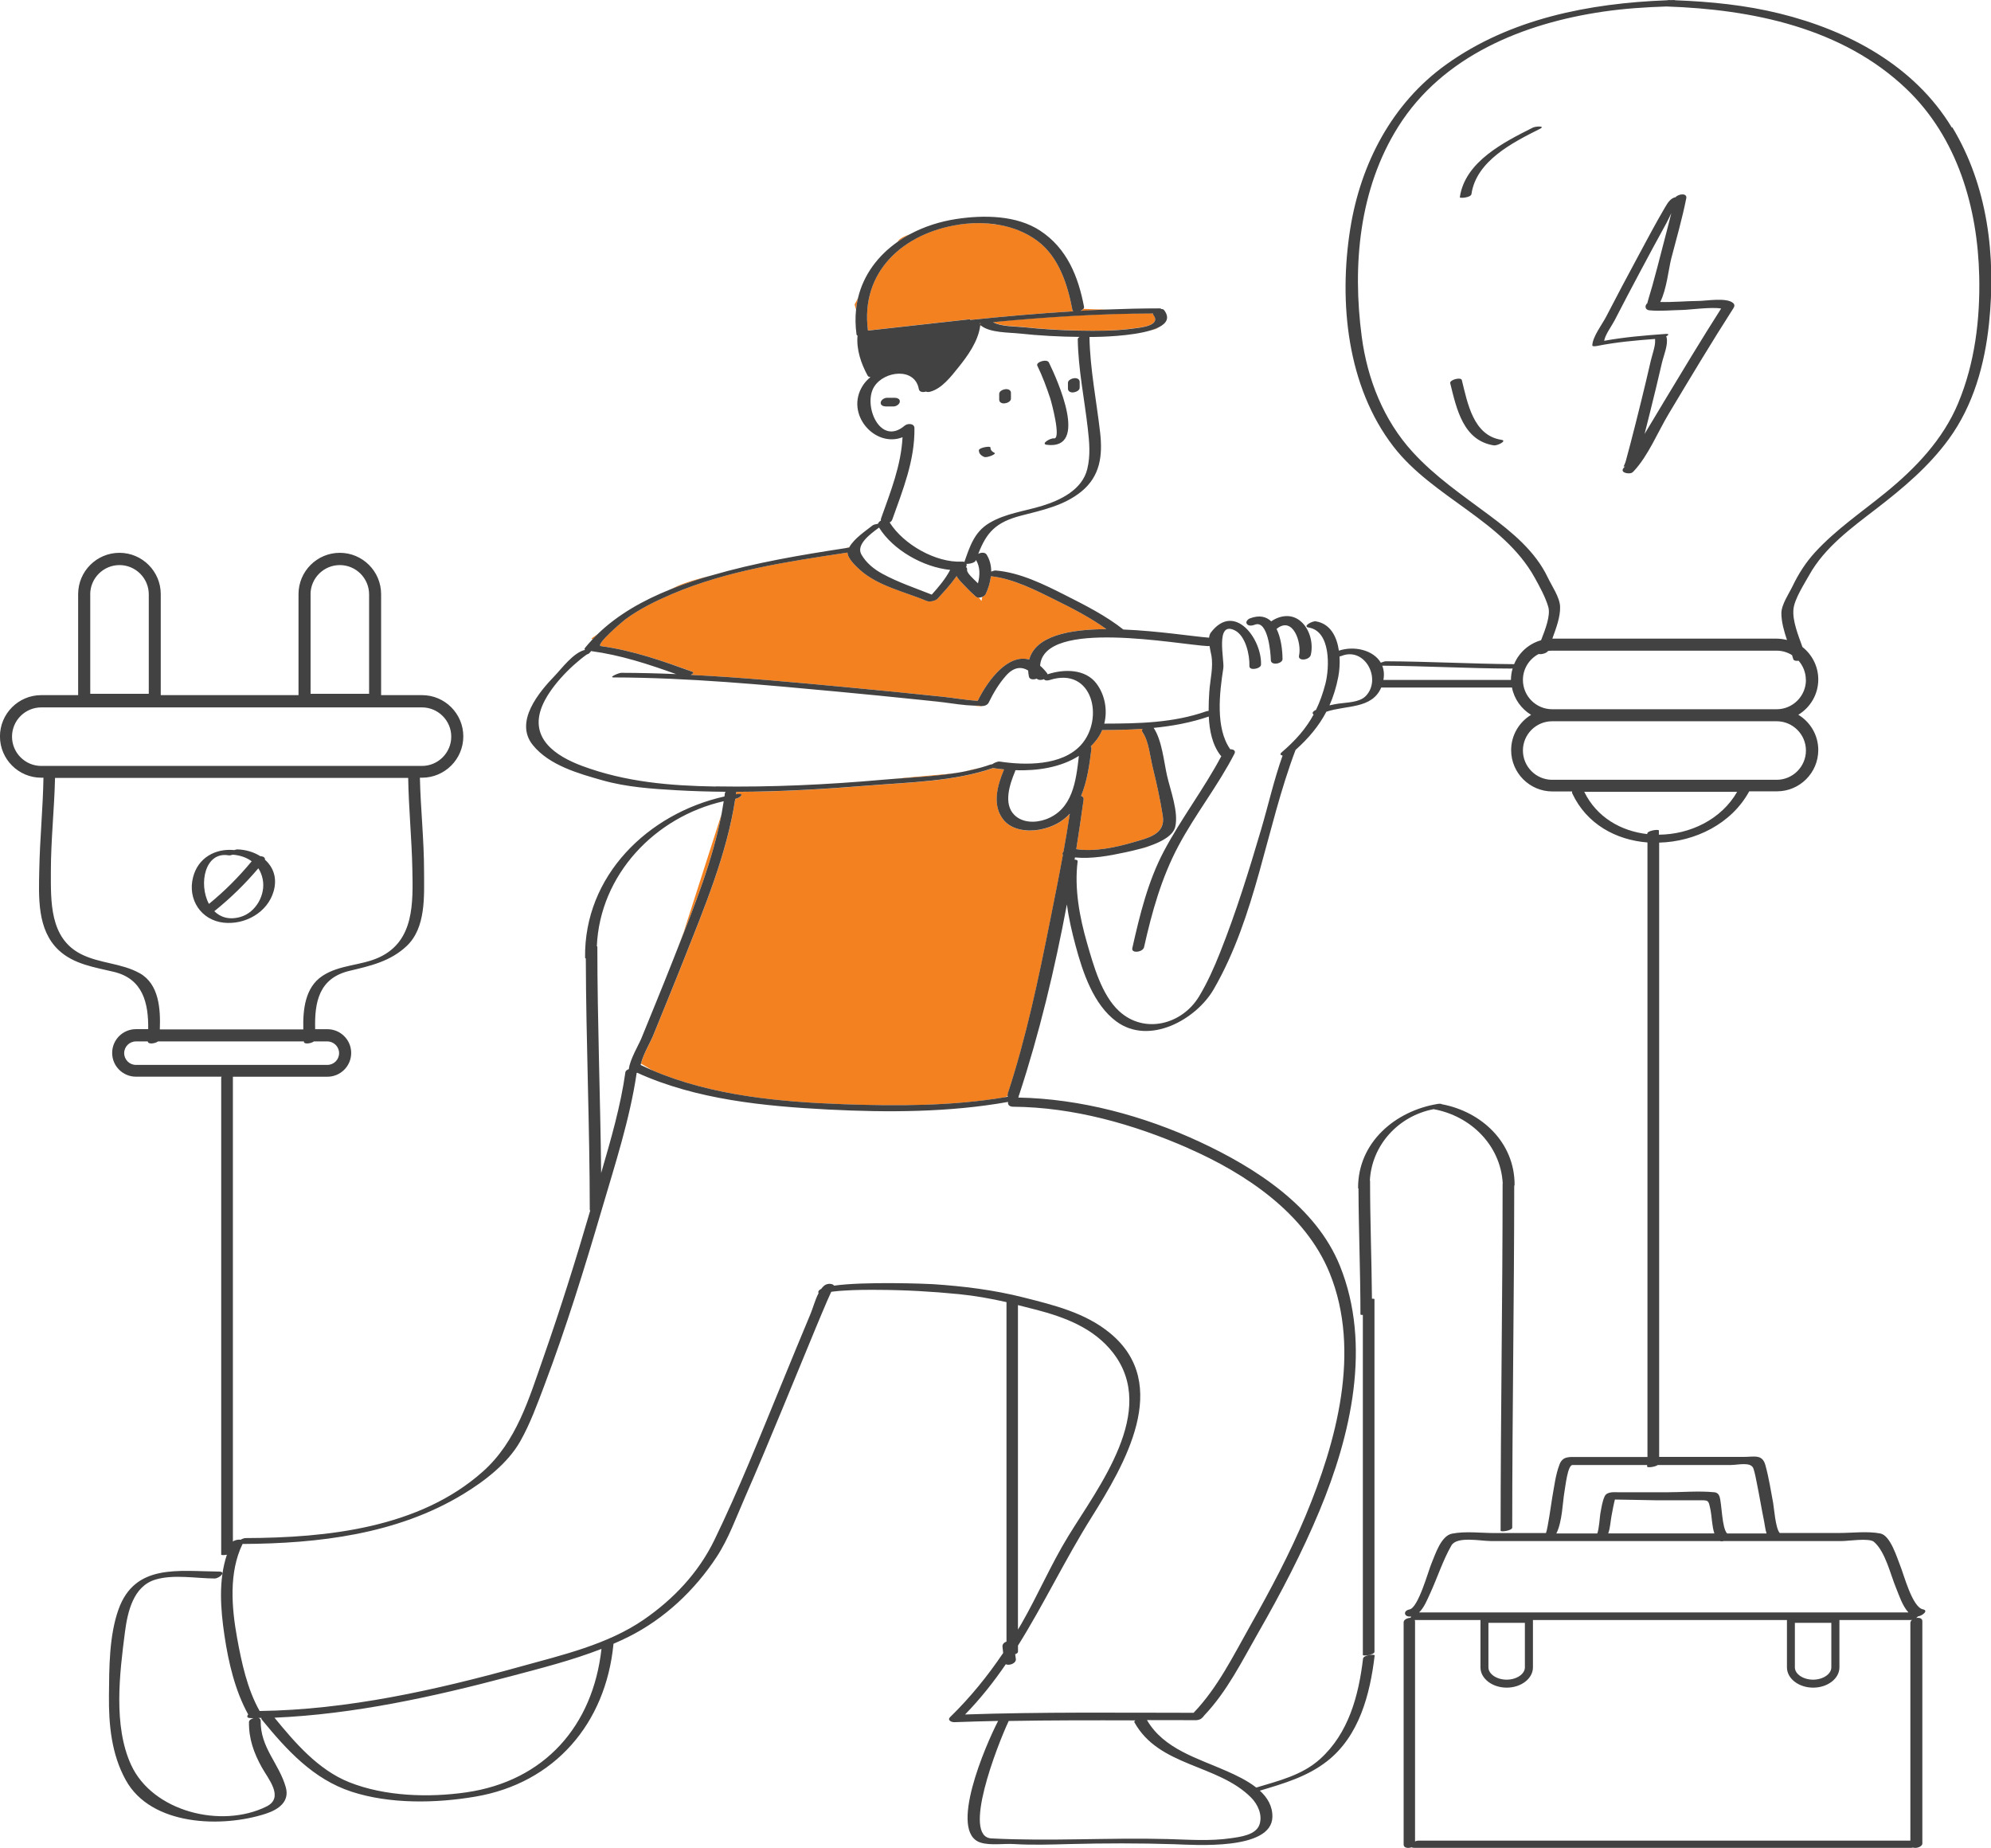 <svg xmlns="http://www.w3.org/2000/svg" id="Layer_2" viewBox="0 0 497.03 461.32"><defs><style>.cls-1{fill:#424242;}.cls-2{fill:#f48120;}</style></defs><g id="Layer_1-2"><path id="color_2" class="cls-2" d="M267.09,203.1c-.48,3.16-1.01,6.31-1.58,9.46-.26.29-.35.59-.15.81-1,5.48-2.1,10.93-3.19,16.38-2.9,14.52-5.96,29.16-10.59,43.24-.07.22-.08.41-.04.57l-.57.29c-13.23,2.23-27,2.23-40.34,1.76-15.89-.56-32.98-2.12-47.8-8.47l-2.81-1.67c.52-2.19,2.48-5.63,2.93-6.72,2.56-6.33,5.17-12.63,7.68-18.98,5.1-12.92,10.83-26.5,12.93-40.36,1.22-.2,2.51-1.51.49-1.2-.11.02-.22.04-.33.06.03-.21.06-.41.09-.62,11.04-.03,22.09-.68,33.05-1.57,10.01-.81,21.43-1.01,31.03-4.36.91.14,1.84.25,2.79.34-.02.04-.05.08-.07.12-1.64,3.94-3.04,8.89-.02,12.54,2.08,2.52,6,2.93,9,2.36,3.32-.64,5.72-2.06,7.49-3.97ZM169.14,236.75c4.29-10.83,8.77-22.06,10.98-33.53l-9.45,29.45-1.53,4.08ZM239.1,192.89c-3.09.43-10.27.89-16.26,1.56,5.26-.4,10.9-.66,16.26-1.56ZM240.25,192.69c1.64-.3,3.26-.68,4.82-1.13-1.79.39-3.69.81-4.73,1.11-.03,0-.06.02-.09.02ZM290.27,203.59c-.65-4.1-1.55-8.17-2.54-12.2-.62-2.54-.96-6.42-2.49-8.61-.21-.3-.19-.6-.03-.86-3.33.22-6.69.29-10.06.3-.35.84-.8,1.65-1.37,2.39-.46.61-.96,1.15-1.48,1.68.13.16.2.36.16.63-.49,4.07-1.09,8.23-2.58,11.73.41.12.7.42.63.93-.56,4.1-1.17,8.23-1.83,12.36,4.52.7,9.9-.45,14.1-1.68,3.94-1.16,8.22-2.03,7.48-6.67ZM287.05,211.12c-.76.27-1.53.5-2.26.7.82-.15,1.57-.39,2.26-.7ZM172.44,168.44c12.92.65,25.84,1.86,38.69,3.06,8.1.76,16.2,1.57,24.29,2.41,2.83.29,5.77.84,8.65,1.02,2.59-5.27,7.61-11.8,12.86-10.31,1.58-5.92,9.98-7.56,19.27-7.59-3.89-2.82-8.31-5.1-12.56-7.2-5.03-2.49-10.59-5.37-16.27-6.01-.17,1.54-.65,3.06-1.28,4.41-.15.32-.49.59-.89.76l-.19,1-.63-.83c-.3,0-.58-.07-.79-.26-.98-.89-1.94-1.82-2.85-2.78-.54-.58-1.44-1.42-1.93-2.31l-.11.1c-1.36,1.95-2.99,3.7-4.62,5.49-.5.55-1.99.9-2.67.61-5.45-2.29-12.16-3.71-16.68-7.73-.9-.8-3.11-2.81-3.17-4.37-14.81,2.24-30.03,4.46-43.88,10.38-4.04,1.73-8.06,3.7-11.61,6.32-.8.59-7.62,6.42-6.05,6.64,7.97,1.1,15.31,3.68,22.84,6.41.46.17.13.49-.42.77ZM147.94,159.58c.43-.46.86-.9,1.31-1.33-.99.68-1.58,1.09-1.58,1.09l.27.24ZM244.44,176.14c-.13,0-.24.02-.32.02-.31,0-.62,0-.94-.02l1.82.2.06-.08c-.23,0-.44-.04-.62-.11ZM229.76,174.69l5.9.64c-.61-.08-1.22-.16-1.82-.22-1.36-.14-2.72-.28-4.08-.42ZM177.75,143.62c-3.49.83-6.65,1.75-8.75,2.71-.56.26-1.15.54-1.75.85,2.84-1.14,5.72-2.13,8.58-3.01.64-.2,1.29-.37,1.93-.56ZM212.01,136.59l-1.09.28c.34-.05.69-.1,1.03-.16.02-.04.03-.08.06-.12ZM244.58,80.69c.05.07.08.14.1.23,0-.08.05-.17.11-.25-.07,0-.14.01-.22.02ZM255.49,81.63c4.6.49,9.23.78,13.85.86,4.48.08,9.04.11,13.49-.51,1.66-.23,7.2-.64,5.06-3.46-.06-.09-.09-.17-.1-.26-.05-.02-.11-.04-.16-.06-.02,0-.04,0-.06,0-13.32.02-26.51.9-39.68,2.15,1.86,1.14,5.72,1.06,7.59,1.26ZM224.33,60c-.08.12-.18.25-.28.39.99-.69,2.03-1.34,3.11-1.92-1.42.5-2.47,1.03-2.83,1.53ZM214.17,74.42l-.83,1.59.35,1.23c.1-.96.27-1.9.48-2.82ZM289.27,81.7c-.52.26-1.11.49-1.77.7.78-.15,1.39-.37,1.77-.7ZM270.47,77.09c-.16.2-.43.38-.74.51,2.17-.12,4.33-.23,6.51-.32-2.35-.05-4.39-.13-5.77-.19ZM244.81,81.21s-.08-.08-.1-.12c0,.06,0,.13,0,.2,0,.02-.01.04-.01.06l.28-.02c-.05-.04-.11-.08-.17-.12ZM242.17,79.67s0,.06-.01.18c8.59-.88,17.17-1.64,25.79-2.16-.12-.07-.21-.17-.23-.31-1.19-6.3-3.36-13.24-8.74-17.26-2.84-2.12-6.16-3.4-9.63-4.01-1.04-.12-1.92-.23-2.69-.34-2.43-.19-4.89-.08-7.28.28-13.83,2.1-24.66,11.72-22.7,26.44l25.49-2.83Z"></path><path id="color_1" class="cls-1" d="M55.83,230.29c5.34.58,10.92-2.53,12.46-7.77.99-3.36-.07-6.1-2.15-7.95.11-.55-.5-.87-1.18-.89-1.63-1.03-3.64-1.62-5.73-1.68-.16,0-.43.06-.73.17-4.74-.46-9.07,1.91-10.31,6.8-1.41,5.53,2.01,10.71,7.64,11.32ZM60.09,228.84c-2.88.84-5.07.1-6.6-1.42.04-.03.09-.05.13-.09,3.99-3.21,7.57-6.73,10.87-10.61.51.77.88,1.68,1.09,2.73.78,3.86-1.71,8.28-5.5,9.39ZM57.12,213.49c.22.04.6-.04,1-.17,1.8.15,3.42.69,4.71,1.65-3.23,3.91-6.74,7.43-10.67,10.64-2.65-4.95-1.01-13.18,4.95-12.12ZM341.98,294.65s.04.04.04.06c0,9.81.39,19.62.47,29.43.36-.01.63.03.63.14v88c0,.76-2.9,1.15-2.9.78v-84.86c-.35.01-.6-.03-.6-.14,0-10.47-.45-20.93-.49-31.41-.06-.04-.1-.09-.1-.15-.03-11.36,9.26-19.23,19.88-20.97.01,0,.02,0,.03,0,.12-.02.23-.03.33-.04.36-.03.56.02.64.11,9.95,1.85,18.21,9.55,18.19,20.12,0,.09-.04.18-.09.26-.02,28.43-.49,56.86-.5,85.3,0,.76-2.9,1.15-2.9.78.01-28.86.49-57.71.5-86.57,0-.05.01-.09.03-.14-.54-9.49-7.97-16.83-17.26-18.51-8.76,1.68-15.43,8.92-15.91,17.81ZM258.95,91.26c-.43-.88,2.4-1.8,2.9-.78,2.08,4.27,10.06,21.84-.51,20.54-1.65-.2.83-1.72,1.77-1.6,1.9.23-.68-9.24-.94-10.02-.92-2.76-1.94-5.52-3.22-8.14ZM266.6,97.01v-1.46c0-.71,1.04-1.12,1.6-1.16.63-.05,1.33.21,1.33.93v1.46c0,.71-1.04,1.12-1.6,1.16-.63.05-1.33-.21-1.33-.93ZM249.44,99.75v-1.46c0-.71,1.04-1.12,1.6-1.16.63-.05,1.33.21,1.33.93v1.46c0,.71-1.04,1.12-1.6,1.16-.63.05-1.33-.21-1.33-.93ZM244.35,112.44c-.02-.74,2.88-1.18,2.9-.78.02.72.41,1.06,1.02,1.37.43.22-.8.72-.88.75-.48.17-1.35.47-1.85.21-.65-.34-1.15-.77-1.17-1.55ZM224.63,100.26c-.08.7-.95,1.19-1.59,1.19h-1.83c-.58,0-1.43-.21-1.35-.98.08-.7.95-1.19,1.59-1.19h1.83c.58,0,1.43.21,1.35.98ZM311.28,155.75c-.43-.54.23-1.2.71-1.39,2.39-.92,4.11-.46,5.35.72,2.35-1.6,5.28-1.94,7.54.14,2.16,2,2.99,5.4,2.35,8.22-.31,1.35-3.28,1.68-2.94.19.72-3.16-1.49-9.99-5.58-6.68,0,0-.02.01-.03.02,1.1,2.21,1.47,5.21,1.49,7.53,0,1.18-2.91,1.7-2.92.27-.02-1.82-.73-10.12-4-8.85-.57.22-1.49.42-1.95-.15ZM384.32,32.21c-6.69,3.36-15.81,7.97-16.99,16.24-.13.88-2.95,1.1-2.9.78,1.27-8.88,11.04-13.77,18.23-17.38.67-.34,3.38-.5,1.67.36ZM372.97,111.17c-7.69-1.17-9.35-9.08-10.94-15.52-.21-.86,2.69-1.62,2.9-.78,1.42,5.73,2.86,13.84,9.87,14.9,1.57.24-1.05,1.51-1.82,1.39ZM487.27,31.87c-9.36-15.48-25.83-24.25-42.94-28.48-8.52-2.11-17.31-2.99-26.07-3.32-.13-.05-.32-.07-.58-.06-.18,0-.36.02-.54.02-.19,0-.38-.02-.57-.02-.14,0-.29.02-.45.06-19.38.74-39.12,4.56-55.14,16.06-13.51,9.69-21.32,24.75-23.9,40.93-2.92,18.32-.81,39.44,10.82,54.45,9.87,12.74,27.28,18.37,35.21,32.65,1.22,2.2,2.7,4.89,3.4,7.32.61,2.11-.71,5.54-1.8,8.32-3.05.86-5.53,3.08-6.73,5.97-10.68-.08-21.36-.68-32.04-.72-.21,0-.74.16-1.24.35-1.86-3.17-6.67-4.28-10.46-3-.51-3.51-2.14-6.74-5.77-7.32-.9-.14-3.42,1.29-1.78,1.55,5.55.89,5.23,9.96,4.19,14.01-.63,2.43-1.4,4.57-2.35,6.53-.02,0-.04.01-.05.02-.94.46-.94.91-.55,1.15-1.9,3.49-4.45,6.42-7.95,9.41-.56.48-.31.74.21.83-2.15,5.99-3.56,12.34-5.36,18.43-3.05,10.34-6.25,20.68-10.24,30.7-1.5,3.78-3.16,7.52-5.27,11.01-4.24,6.99-13.62,9.45-19.92,3.67-4.4-4.03-6.44-11.5-8.03-17.01-1.87-6.47-3.2-13.63-2.35-20.38.04-.31-.3-.44-.76-.44.03-.18.06-.37.09-.55,4.2.41,8.6-.42,12.64-1.29.91-.2,2.29-.49,3.8-.91.74-.2,1.5-.44,2.26-.7,2.96-1.04,5.82-2.56,6.34-4.76.87-3.72-1.24-9.17-2.05-12.76-.8-3.54-1.26-8.79-3.34-11.92,4.65-.45,9.24-1.29,13.76-2.83.17,3.53.88,7.07,2.94,9.71.05.07.12.12.2.16-4.34,8.18-10.01,15.55-14.34,23.72-3.99,7.53-6.03,15.95-7.89,24.21-.32,1.41,2.65,1.04,2.93-.23,1.96-8.75,4.32-17.24,8.54-25.2,4.22-7.95,9.89-15.05,14.02-23.08.4-.78-.26-1.13-1.04-1.12-3.77-5.32-2.66-14.24-1.73-20.24.31-2.01-2.08-11.81,2.8-9.47,2.77,1.33,3.81,6.18,3.71,8.94-.05,1.26,2.87.68,2.9-.34.23-6.43-6.64-15.73-12.52-8.03-.26.34-.39.79-.44,1.29-4.04-.31-12.72-1.69-21.41-2.04-4.36-3.45-9.49-6.04-14.43-8.54-5.36-2.71-11.36-5.7-17.45-6.19-.24-.02-.67.1-1.1.28,0-1.5-.34-2.97-1.16-4.26-.39-.61-1.39-.55-2.08-.17,2.07-5.34,4.34-7.92,10.8-9.57,5.22-1.34,10.64-2.49,14.92-5.97,4.72-3.83,5.36-8.97,4.71-14.71-.91-7.96-2.52-15.87-2.67-23.89.3,0,.61,0,.91,0,1.44-.01,9.66-.14,14.63-1.72.65-.21,1.25-.44,1.77-.7,1.95-.98,2.8-2.35,1.32-4.29-.14-.18-.41-.27-.73-.27,0-.09-.1-.15-.41-.15-4.42,0-8.82.11-13.21.28-2.17.09-4.34.19-6.51.32.31-.13.58-.3.74-.51.11-.15.17-.31.14-.48-1.44-7.6-4.27-14.6-10.93-18.99-5.95-3.92-14.17-3.96-20.96-2.93-4.13.63-8.06,1.91-11.55,3.78-1.09.58-2.12,1.22-3.11,1.92-4.88,3.43-8.49,8.19-9.88,14.03-.22.91-.38,1.85-.48,2.82-.21,1.98-.19,4.06.11,6.24.02.15.12.25.25.32-.31,3.46.89,7.02,2.55,10.02.12.21.37.31.69.32-.77.64-1.43,1.35-1.92,2.12-4.52,7.07,2.99,15.62,9.92,12.9-.37,7.07-2.98,13.57-5.35,20.23-.08.22-.09.41-.05.57-.35.19-.63.47-.72.79-.56.09-1.12.24-1.34.4-1.78,1.42-4.58,3.25-5.82,5.43-.02.04-.04.08-.06.12-.34.05-.69.1-1.03.16-11.17,1.71-22.31,3.59-33.17,6.75-.64.19-1.29.36-1.93.55-2.86.88-5.74,1.87-8.58,3.01-6.6,2.66-12.93,6.16-18,11.06-.45.43-.88.88-1.31,1.33-.66.71-1.31,1.43-1.92,2.19-.18.23-.12.38.03.48-2.9.64-5.92,4.75-7.5,6.39-4.01,4.15-10.26,11.56-5.53,17.39,4.1,5.05,11.39,7.09,17.41,8.79,5.98,1.69,12.36,2.12,18.53,2.47,4.06.23,8.13.35,12.2.38-.11.1-.19.2-.2.31-.04.29-.08.57-.12.86-19.05,4.25-35.08,19.77-34.79,40.25,0,.09.07.15.18.19.07,20.94.98,41.85.99,62.79,0,.05.04.08.12.1-3.59,12.32-7.45,24.58-11.69,36.69-3.64,10.37-6.71,20.98-15.11,28.47-15.85,14.14-38.93,16.54-59.25,16.61-.33,0-.82.18-1.22.41-.6-.1-1.49.09-1.94.46v-116.02h23.6c3.27,0,5.93-2.66,5.93-5.93s-2.66-5.93-5.93-5.93h-3.06c-.2-6.78.96-12.75,8.55-14.56,5.27-1.26,10.18-2.35,14.26-6.17,4.9-4.59,4.38-12.52,4.37-18.71,0-7.79-.86-15.55-1.04-23.33h.53c5.68,0,10.31-4.62,10.31-10.31s-4.62-10.3-10.31-10.3h-10.21v-25.21c0-5.68-4.62-10.31-10.31-10.31s-10.31,4.62-10.31,10.31v25.21h-34.39v-25.21c0-5.68-4.62-10.31-10.31-10.31s-10.31,4.62-10.31,10.31v25.21h-9.21c-5.68,0-10.31,4.62-10.31,10.3s4.62,10.31,10.31,10.31h.55c-.13,7.6-.89,15.19-1.04,22.79-.14,6.96-.6,15.15,4.85,20.26,3.75,3.51,8.95,4.26,13.74,5.4,7.31,1.74,8.68,7.82,8.6,14.31h-3.07c-3.27,0-5.93,2.66-5.93,5.93s2.66,5.93,5.93,5.93h21.41c-.08.08-.12.17-.12.27v119c0,.18.71.18,1.42.04-2.14,6.42-1.58,13.6-.6,20.2.98,6.59,2.64,13.77,5.92,19.67-.38.46-.36.91.62.91.07,0,.15,0,.22,0,.16.03.34.03.53.01-.62.17-1.17.52-1.17.96-.07,4.16,1.2,7.71,3.19,11.31,1.61,2.9,5.68,7.55,1.17,9.79-11.32,5.59-28.45,1.24-33.79-10.39-4.48-9.76-2.87-22.82-1.54-33.12.66-5.08,2.08-11.5,7.65-13.14,4.53-1.34,10.07-.29,14.73-.26,1.14,0,3.07-1.71,1.11-1.73-10.13-.07-21.01-2.06-25.11,9.49-2.33,6.57-2.31,14.56-2.37,21.45-.07,7.29.62,14.61,4.18,21.07,6.33,11.52,24.03,11.99,34.96,8.43,3.13-1.02,6.02-2.98,5.01-6.59-1.69-6.01-6.38-9.87-6.27-16.64,0-.37-.24-.58-.59-.67.25,0,.5,0,.76-.02-.04.13-.02.27.09.4,6.22,7.6,12.84,14.89,22.42,18.02,9.58,3.13,21.11,2.91,30.93,1.23,19.82-3.38,32.51-18.28,34.45-38,0-.05,0-.1,0-.14,1.28-.55,2.55-1.14,3.8-1.76,8.98-4.51,16.49-11.59,21.98-19.95,2.96-4.51,4.91-9.96,7.07-14.88,3.19-7.26,6.23-14.59,9.27-21.92,2.8-6.76,5.57-13.53,8.37-20.29.95-2.28,1.9-4.56,2.88-6.83.32-.74.65-1.48,1-2.22.13-.02.28-.04.47-.07.92-.13,1.85-.18,2.77-.24,2.86-.19,5.73-.2,8.59-.18,6.7.03,13.4.41,20.06,1.07,4.03.4,7.96,1.11,11.86,1.99,0,0,0,0,0,0v84.72c-.57.21-1.06.64-1,1.28.05.52.11,1.05.17,1.57-3.87,5.74-8.23,11.12-13.21,15.97-.84.82.32,1.33,1.04,1.3,3.63-.14,7.27-.23,10.91-.31-3.13,6.05-12.6,27.92-4.3,30.39,2.47.73,5.73.18,8.28.34,4.6.28,9.25.12,13.86,0,8.75-.22,17.45-.24,26.19.04,4.91.16,24.24,1.62,24.44-6.79.06-2.7-1.24-4.85-3.13-6.58,5.94-1.78,11.79-3.45,16.78-7.35,8.04-6.28,10.73-16.71,11.88-26.38.05-.42-2.79-.13-2.9.78-1.1,9.24-3.6,18.63-10.73,25.06-4.46,4.03-10.33,5.43-15.93,7.12-2.26-1.78-5.07-3.09-7.37-4.11-7.22-3.21-15.7-5.48-19.91-12.73,4.14.01,8.28.02,12.41.02.07,0,.14-.03.2-.04.11-.01.21-.03.31-.06.29-.08.56-.2.75-.4,0,0,.01-.01.02-.02.24-.18.43-.39.55-.6,5.8-6.1,9.44-13.56,13.61-20.84,5.61-9.79,10.84-19.81,15.19-30.24,7.88-18.88,13.1-41.48,5.12-61.21-6-14.83-21.1-24.47-34.98-30.93-13.99-6.51-29.83-10.77-45.33-11.06.12-.17.18-.32.13-.44.05-.07.08-.15.11-.23,5.04-15.33,8.9-31.41,11.92-47.54.46,3.5,1.27,6.97,2.18,10.34,1.77,6.58,4.44,14.67,10.17,18.88,8.23,6.05,19.92-.48,24.29-8.03,10.63-18.36,13.03-40.16,20.44-59.74,3.28-2.94,5.83-5.99,7.69-9.54,5.03-1.68,11.36-.63,13.7-6.04h32.44c.07,0,.13,0,.19-.01.56,2.89,2.35,5.35,4.78,6.83-2.98,1.81-4.98,5.07-4.98,8.81,0,5.68,4.62,10.31,10.31,10.31h4.92c-.05.15-.05.32.03.49,3.6,7.69,10.94,11.63,18.77,12.24v153.38h-17.55c-1.97,0-3.6-.22-4.39,1.83-1.01,2.6-1.33,5.54-1.83,8.27-.23,1.26-1.08,7.68-1.57,8.89h-12.68c-3.46,0-7.35-.52-10.75.14-2.8.54-4.21,5.25-5.13,7.39-.79,1.83-3.29,11.11-5.5,11.53-1.79.35-1.31,2.03.4,1.75-.07.12-.11.24-.11.34-.82.01-1.76.46-1.76,1.11v55.49c0,.86,1.13.98,1.98.68.14.08.35.13.66.13h124.13c.13,0,.26-.02.39-.06.85.28,2.33-.22,2.33-1.03v-55.49c0-.73-.79-.92-1.55-.79.17-.11.32-.24.44-.38,1.16-.19,2.74-1.49,1.25-1.78-2.66-.52-4.76-8.71-5.66-10.88-.79-1.91-2.41-7.55-4.97-8.05-3.24-.62-7.01-.12-10.32-.12h-14.79c-1.07-1.13-1.43-6.38-1.64-7.47-.59-3.16-1.08-6.36-1.94-9.46-.78-2.81-2.75-2.06-5.45-2.06h-21.07v-153.32c8.99-.23,18.08-4.7,22.48-12.8h6.93c5.68,0,10.31-4.62,10.31-10.31,0-3.73-2-7-4.98-8.8,2.98-1.81,4.98-5.07,4.98-8.81,0-3.28-1.55-6.21-3.95-8.1-1.08-3.03-2.54-6.57-2.24-9.48.26-2.54,2.75-6.36,3.93-8.48,3.87-6.95,10.62-11.83,16.79-16.58,6.68-5.15,13.08-10.52,18.07-17.38,6.14-8.44,8.96-18.62,10.03-28.88,1.76-16.81-.32-34.3-9.18-48.95ZM77.52,148.35c0-4.03,3.28-7.31,7.31-7.31s7.31,3.28,7.31,7.31v24.82h-14.61v-24.82h0ZM22.52,148.35c0-4.03,3.28-7.31,7.31-7.31s7.31,3.28,7.31,7.31v24.82h-14.61v-24.82ZM10.31,191.17c-4.03,0-7.31-3.28-7.31-7.31s3.28-7.3,7.31-7.3h95.03c4.03,0,7.31,3.28,7.31,7.3s-3.28,7.31-7.31,7.31H10.31ZM34.89,242.92c-4.57-2.58-10.13-2.42-14.81-4.86-7.68-4.01-7.39-13.03-7.38-20.57,0-7.79.86-15.54,1.04-23.33h88.16c.12,7.6.89,15.19,1.04,22.79.17,8.38.5,17.92-8.25,21.98-4.56,2.12-9.91,1.81-14.19,4.64-4.34,2.86-4.91,8.4-4.78,13.36h-35.82c.2-5.17-.21-11.3-5.01-14.02ZM33.93,265.79c-1.61,0-2.93-1.31-2.93-2.93s1.31-2.93,2.93-2.93h2.96c.04.78,1.82.56,2.56,0h36.42s0,.08,0,.12c.04.62,1.71.44,2.5-.12h3.35c1.61,0,2.93,1.31,2.93,2.93s-1.31,2.93-2.93,2.93h-47.79ZM251.58,272.99c-.07.22-.08.41-.04.57.02.06.03.12.06.17-.21.04-.42.08-.63.11-13.23,2.23-27,2.23-40.34,1.76-15.89-.56-32.98-2.12-47.8-8.47-.97-.42-1.94-.86-2.89-1.32.02-.11.05-.23.07-.36.52-2.19,2.48-5.63,2.93-6.72,2.56-6.33,5.17-12.63,7.68-18.98,5.1-12.92,10.83-26.5,12.93-40.36,1.22-.2,2.51-1.51.49-1.2-.11.02-.22.04-.33.06.03-.21.06-.41.09-.62,11.04-.03,22.09-.68,33.05-1.57,10.01-.81,21.43-1.01,31.03-4.36.91.14,1.84.25,2.79.34-.02.04-.05.08-.07.12-1.64,3.94-3.04,8.89-.02,12.54,2.08,2.52,6,2.93,9,2.36,3.32-.64,5.72-2.06,7.49-3.97-.48,3.16-1.01,6.31-1.58,9.46-.26.29-.35.59-.15.81-1,5.48-2.1,10.93-3.19,16.38-2.9,14.52-5.96,29.16-10.59,43.24ZM261.05,204.5c-2.55.92-5.77.92-7.81-1.08-2.86-2.81-1.12-7.79.15-10.86.05-.11.07-.22.08-.32,5.54.18,11.32-.69,15.86-3.58-.71,6.28-1.54,13.4-8.29,15.85ZM282.78,210.26c-4.2,1.23-9.58,2.38-14.1,1.68.65-4.13,1.27-8.26,1.83-12.36.07-.51-.22-.8-.63-.93,1.48-3.5,2.09-7.66,2.58-11.73.03-.27-.04-.47-.16-.63.52-.52,1.02-1.07,1.48-1.68.56-.74,1.02-1.55,1.37-2.39,3.38-.01,6.73-.08,10.06-.3-.16.26-.18.55.03.86,1.53,2.2,1.87,6.08,2.49,8.61.99,4.03,1.89,8.1,2.54,12.2.74,4.64-3.54,5.51-7.48,6.67ZM301.94,161.22c.14.9.35,1.75.46,2.33.54,2.99-.31,6.08-.51,9.09-.1,1.51-.18,3.14-.17,4.8-.21,0-.43.04-.63.11-8.21,2.88-16.82,3.04-25.42,3.06.86-3.41.16-7.19-1.95-10-2.79-3.71-8.11-3.63-12.06-2.36-.05.02-.09.04-.14.06-.03-.11-.08-.22-.16-.33-.57-.73-1.14-1.33-1.71-1.82.83-11.88,34.61-5.25,41.87-4.9.14,0,.29-.01.43-.05ZM244.14,145.6c-.16-.16-.34-.32-.5-.49-.51-.52-2.33-2.1-2.22-2.87.05-.32-.06-.55-.25-.7.15-.27.19-.56.1-.81.79.04,2.12-.29,2.3-.81.02-.06.04-.11.06-.17,1.08,1.71,1.03,3.87.5,5.85ZM244.58,80.69c.07,0,.14-.01.22-.02-.07.08-.11.17-.11.25-.02-.09-.06-.16-.1-.23ZM287.58,78.22s.04,0,.06,0c.05,0,.1-.01.15-.02,0,.03,0,.06,0,.09,0,.09.03.17.1.26,2.14,2.81-3.4,3.23-5.06,3.46-4.45.61-9.01.59-13.49.51-4.63-.08-9.26-.37-13.85-.86-1.88-.2-5.73-.13-7.59-1.26,13.17-1.24,26.36-2.12,39.68-2.15ZM239.38,56.06c2.38-.36,4.85-.47,7.28-.28.9.07,1.8.18,2.69.34,3.47.61,6.79,1.89,9.63,4.01,5.38,4.02,7.55,10.96,8.74,17.26.02.14.11.24.23.31-8.61.51-17.2,1.27-25.79,2.16,0-.12.01-.18.01-.18l-25.49,2.83c-1.96-14.72,8.87-24.34,22.7-26.44ZM222.72,129.76c2.67-7.51,5.67-14.82,5.56-22.92-.02-1.22-1.73-1.21-2.44-.6-6.14,5.27-10.52-5.18-7.59-9.76,2.53-3.96,10.15-4.82,11.12.62.13.75,1.02.88,1.78.63.27.12.63.16,1.05.04,2.93-.77,5.25-3.83,7.05-6.07,2.35-2.9,4.95-6.56,5.44-10.36,0-.02,0-.04.01-.06,0-.07,0-.14,0-.2.02.04.05.09.1.12.05.04.11.08.17.12,2.25,1.76,6.91,1.64,9.51,1.92,4.99.54,10.01.8,15.03.85-.28.16-.47.36-.46.58.12,7.51,1.65,14.81,2.5,22.25.39,3.45.71,6.74-.13,10.16-1.27,5.16-6.65,7.75-11.26,9.17-4.41,1.36-9.22,1.89-13.24,4.32-3.69,2.23-4.81,5.79-6.17,9.68-.18-.06-.4-.1-.68-.08-6.41.32-14.52-4.26-17.98-9.77.29-.15.52-.37.62-.66ZM219.44,131.67c3.47,5.59,11.01,9.9,17.76,10.57-1.21,2.3-2.86,4.24-4.6,6.17-4.16-1.65-8.4-3.06-12.34-5.21-2.11-1.15-3.98-2.67-5.2-4.76-1.44-2.48,2.13-5.11,4.39-6.77ZM167.68,148.3c13.85-5.91,29.07-8.14,43.88-10.38.06,1.56,2.28,3.57,3.17,4.37,4.52,4.02,11.22,5.44,16.68,7.73.69.29,2.17-.05,2.67-.61,1.63-1.79,3.26-3.54,4.62-5.49.03-.04.06-.09.09-.14,0,.01.01.02.02.03.49.89,1.39,1.73,1.93,2.31.9.97,1.87,1.89,2.85,2.78.21.19.49.26.79.26.27,0,.56-.06.82-.17.4-.17.75-.44.89-.76.63-1.35,1.11-2.88,1.28-4.41,5.68.63,11.24,3.52,16.27,6.01,4.25,2.1,8.67,4.39,12.56,7.2-9.29.04-17.69,1.68-19.27,7.59-5.25-1.49-10.27,5.03-12.86,10.31-2.88-.18-5.83-.73-8.65-1.02-8.09-.85-16.19-1.66-24.29-2.41-12.85-1.21-25.77-2.41-38.69-3.06.55-.28.88-.61.42-.77-7.54-2.73-14.87-5.32-22.84-6.41-1.57-.21,5.25-6.04,6.05-6.64,3.55-2.62,7.57-4.59,11.61-6.32ZM178.71,196.31c-11.45-.18-22.57-1.12-33.36-5.13-6.63-2.46-13.19-6.86-10.09-14.76,1.84-4.67,6.92-9.97,11.2-13.05.27-.09.5-.19.61-.3.13-.12.25-.24.36-.38.05-.06.08-.12.1-.19,7.42,1,14.25,3.24,21.25,5.75-4.56-.19-9.12-.31-13.69-.32-.59,0-3.3,1.15-1.89,1.15,18.7.05,37.42,1.83,56.03,3.56,6.84.64,13.68,1.32,20.51,2.03,1.36.14,2.72.28,4.08.42.6.06,1.21.14,1.82.22,2.49.33,5.04.74,7.52.81.31,0,.63.02.94.02.08,0,.2,0,.32-.02.18.07.4.11.62.11.69.02,1.48-.26,1.76-.84,1.17-2.39,2.49-4.63,4.24-6.64,1.89-2.19,3.81-2.51,5.62-1.39.03.49.09.99.2,1.52.15.75,1.15.82,1.94.5.45.42,1.21.4,1.82.14.18.29.66.45,1.41.21,10.77-3.46,13.73,9.71,7.8,16.23-4.75,5.21-13.88,5.09-20.26,4.12-.48-.07-1.35.28-1.88.67-.21.02-.42.06-.61.13-.67.24-1.35.45-2.04.65-1.56.46-3.17.83-4.82,1.13-.38.07-.76.14-1.14.2-5.36.89-11,1.16-16.26,1.56-.85.06-1.68.13-2.51.2-13.83,1.23-27.74,1.88-41.63,1.66ZM180.67,199.97c-.17,1.09-.35,2.17-.55,3.26-2.21,11.47-6.68,22.7-10.98,33.53-.46,1.17-.93,2.34-1.38,3.5-2.5,6.35-5.11,12.65-7.68,18.98-.53,1.3-2.93,5.4-3.09,7.6-.46.17-.82.43-.86.72-1.19,8.5-3.65,16.93-6.06,25.21-.2-18.83-.94-37.64-.95-56.48,0-.05-.05-.08-.13-.11.77-17.86,14.51-32.32,31.69-36.21ZM116.43,447.35c-9.37,1.36-20.4,1.02-29.27-2.53-7.74-3.1-13.47-9.8-18.64-16.1,19.87-.85,39.68-5.23,58.81-10.3,7.57-2.01,15.43-3.99,22.82-6.87-2.13,19.19-14.17,32.95-33.71,35.8ZM258.63,326.88c7.32,1.93,14.46,4.61,19.24,10.78,11.25,14.51-3.65,33.41-11.23,45.82-4.29,7.01-7.53,14.61-11.62,21.74-.29.51-.6,1.01-.9,1.51v-80.99c1.5.37,3,.75,4.51,1.15ZM283.17,429.83c6.14,11.17,20.77,10.42,29.14,18.81,1.69,1.69,2.9,4.35,2.12,6.72-.88,2.66-4.81,3.1-7.13,3.44-5.21.77-10.58.35-15.82.21-14.66-.39-29.33.6-43.98-.16-7.41-.38,1.36-22.98,4.31-29.31,10.54-.19,21.09-.18,31.64-.15-.22.15-.34.31-.27.44ZM296.63,286.59c14.31,6.28,29.24,16.2,35.33,31.22,7.88,19.48,1.64,42.12-6.05,60.55-3.94,9.43-8.77,18.48-13.79,27.38-4.27,7.56-8.12,15.46-14.15,21.76-19-.01-38.06-.23-57.05.42,3.83-3.93,7.16-8.14,10.17-12.55.84.45,2.67-.23,2.5-1.32-.06-.39-.11-.78-.16-1.17.4-.15.7-.36.7-.6v-1.56c6.47-10.34,11.73-21.43,18.32-31.95,8.2-13.1,20.22-33.24,4.64-46.05-6.18-5.08-13.99-6.97-21.58-8.89-7.48-1.89-15-2.81-22.7-3.32-1.31-.09-17.09-.7-24.6.38-.05-.1-.15-.2-.32-.28,0,0-.02,0-.02-.01-.61-.3-1.52-.17-2.06.24-.29.22-.56.52-.8.85-.58.29-.84.63-.68,1.03,0,.01.01.02.02.03-.87,1.66-1.43,3.79-1.99,5.13-2.48,5.89-4.89,11.81-7.32,17.72-5.36,13.01-10.57,26.15-16.72,38.81-3.96,8.14-10.19,14.73-17.63,19.85-9.04,6.21-20.35,8.82-30.79,11.71-21.05,5.84-43.15,10.79-65.09,11.08-3.09-5.47-4.51-12.12-5.62-18.23-1.37-7.54-2.1-16.36,1.36-23.46,18.93-.1,38.56-2.41,55.04-12.41,5.37-3.26,11.16-7.68,14.3-13.24,2.48-4.39,4.23-9.24,6.01-13.94,5.43-14.38,9.99-29.11,14.32-43.85,3.27-11.14,7.02-22.59,8.72-34.13.04-.02.09-.03.13-.04,14.74,6.71,31.73,8.35,47.69,9.18,14.8.76,30.24.72,44.9-1.9-.13.58.22,1.19,1.24,1.2,15.03.11,30.1,4.36,43.77,10.36ZM340.92,173.74c-1.56,1.61-4.73,1.57-6.79,1.88-.76.11-1.5.26-2.24.43.96-2.16,1.69-4.51,2.2-7.13.28-1.48.42-3.27.31-5.07.15-.02.3-.06.45-.12,5.88-2.4,10.17,5.79,6.08,10.01ZM345.35,169.71c.25-1.36.12-2.54-.29-3.56,10.75.07,21.49.69,32.24.72.07,0,.18-.02.31-.05-.27.92-.42,1.89-.42,2.89h-31.84ZM476.9,405v54.4h-122.87c-.25,0-.52.08-.78.2v-54.89c0-.14-.04-.26-.09-.37h16.42v11.82c0,2.79,2.94,5.06,6.55,5.06s6.55-2.27,6.55-5.06v-11.82h63.41v11.82c0,2.79,2.94,5.06,6.55,5.06s6.55-2.27,6.55-5.06v-11.82h17.93c.06,0,.13,0,.19-.02-.24.18-.39.41-.39.67ZM380.67,405.05v11.12c0,1.66-2.08,3.06-4.55,3.06s-4.55-1.4-4.55-3.06v-11.12h9.09ZM457.17,405.05v11.12c0,1.66-2.08,3.06-4.55,3.06s-4.55-1.4-4.55-3.06v-11.12h9.09ZM459.88,384.63c1.52,0,6.75-.81,7.92.19,2.87,2.45,4.13,8.18,5.54,11.55.65,1.55,1.56,4.46,3.08,6.08h-122.16c1.26-1.22,2.03-3.17,2.69-4.6,1.85-4,3.18-8.25,5.36-12.09,1.36-2.4,7.28-1.13,9.82-1.13h57.19c.29.1.64.09.98,0h23.76c1.94,0,3.88,0,5.82,0ZM401.47,382.73c.51-1.37.59-3.12.81-4.29.26-1.4.51-2.79.86-4.17,0-.03,9.67.19,10.57.19h9.79c3.11,0,2.96-.32,3.55,2.61.27,1.36.32,3.85.92,5.65h-26.49ZM432.25,365.64c1.66,0,4.91-.87,5.49.94.39,1.21.61,2.48.86,3.72.64,3.13,1.15,6.29,1.79,9.42.14.67.27,1.94.61,3.02h-9.85c-1.33-1.42-1.29-7.36-1.89-9.22-.19-.58-.62-.99-1.24-1.06-3.94-.4-8.12,0-12.08,0h-11.73c-.99,0-3-.28-3.61.98-.63,1.33-.81,2.88-1.09,4.31-.14.76-.31,3.89-.77,4.99h-10.22c1.48-2.83,1.61-8.06,1.99-10.16.28-1.53.81-6.93,2.07-6.93h18.61v.41c0,.31,1.97.1,2.66-.41,6.12,0,12.25,0,18.37,0ZM414.12,208.33v-1.05c0-.37-2.9.02-2.9.78v.12c-6.54-.74-12.61-4.17-15.73-10.55h38.17c-3.98,6.95-11.82,10.65-19.55,10.7ZM450.83,187.32c0,4.03-3.28,7.31-7.31,7.31h-56.03c-4.03,0-7.31-3.28-7.31-7.31s3.28-7.3,7.31-7.3h56.03c4.03,0,7.31,3.28,7.31,7.3ZM450.83,169.71c0,4.03-3.28,7.31-7.31,7.31h-56.03c-4.03,0-7.31-3.28-7.31-7.31,0-2.81,1.59-5.25,3.92-6.47.71.14,1.99-.19,2.35-.76.34-.05.68-.08,1.03-.08h56.03c1.41,0,2.73.41,3.85,1.11.11.33.21.66.3.98.12.42.72.52,1.34.42,1.12,1.28,1.81,2.96,1.81,4.8ZM488.85,100.6c-3.8,9.09-10.61,16.23-18.14,22.36-5.96,4.86-12.35,9.17-17.58,14.86-2.31,2.52-4.15,5.38-5.62,8.45-.88,1.85-2.82,4.63-2.81,6.81.01,2.16.66,4.44,1.4,6.66-.83-.21-1.69-.34-2.58-.34h-56c.96-2.62,2.03-5.49,1.94-7.99-.09-2.35-2.08-5.18-3.06-7.24-3.12-6.59-8.96-11.36-14.68-15.62-6.64-4.95-13.45-9.57-19.07-15.73-7.25-7.93-11.29-18.16-12.7-28.73-2.38-17.88-.67-36.93,9.11-52.48,11.12-17.69,31.28-25.8,51.18-28.71,5.22-.76,10.5-1.11,15.77-1.28,21.41.71,43.92,5.32,59.9,20.57,12.74,12.17,17.8,29.61,18.18,46.79.24,10.7-1.09,21.68-5.24,31.6ZM424.03,75.11c-3.06.03-6.5.35-9.57.26,1.59-3.07,2.11-8.4,2.76-10.89,1.3-4.97,2.74-9.97,3.74-15,.26-1.32-1.86-1.15-2.67-.27-1.28.27-1.95,1.38-2.67,2.6-2.37,4.04-4.56,8.19-6.78,12.32-2.68,4.97-5.32,9.96-7.92,14.98-.96,1.85-3.35,4.93-3.42,7.1-.01.34,1.05.17,1.18.14,4.79-.96,9.63-1.39,14.49-1.75-.01.13.01.27.06.4-.03-.01-.06-.02-.09-.03.25.94-.76,3.84-1.04,5.07-.78,3.46-1.62,6.9-2.46,10.34-.87,3.54-1.76,7.07-2.68,10.59-.36,1.37-.72,2.74-1.1,4.1-.36,1.29-.89,1.57-.18,1.3-.09.11-.18.22-.28.33-1.18,1.25,1.06,1.66,1.87,1.35.22-.09.4-.25.57-.44,0,0,0,0,0,0,3.63-3.85,6.06-9.89,8.77-14.39,5.29-8.82,10.57-17.65,16.12-26.3.31-.48.36-.92-.11-1.31-1.65-1.4-6.69-.51-8.6-.49ZM415.15,100.65c-1.53,2.55-3.06,5.1-4.6,7.66.45-1.77.9-3.55,1.34-5.32,1.03-4.13,2.04-8.27,2.99-12.42.39-1.69,1.63-4.61,1.16-6.38-.02-.08-.06-.16-.1-.22.6-.34.89-.7-.19-.62-5.13.37-10.23.79-15.29,1.71.28-1.6,1.96-3.82,2.61-5.1,2.06-4.02,4.17-8.01,6.29-11.99,2.17-4.08,4.37-8.16,6.6-12.21.41-.75.82-1.65,1.27-2.57-.7,2.9-1.5,5.78-2.23,8.65-.81,3.18-1.64,6.35-2.52,9.51-.27.98-1.32,4.38-1.23,4.31-.75.62-.58,1.68.48,1.79,2.71.26,5.56-.04,8.28-.09,1.66-.03,7.4-.8,9.65-.35-4.97,7.79-9.74,15.71-14.51,23.63Z"></path></g></svg>